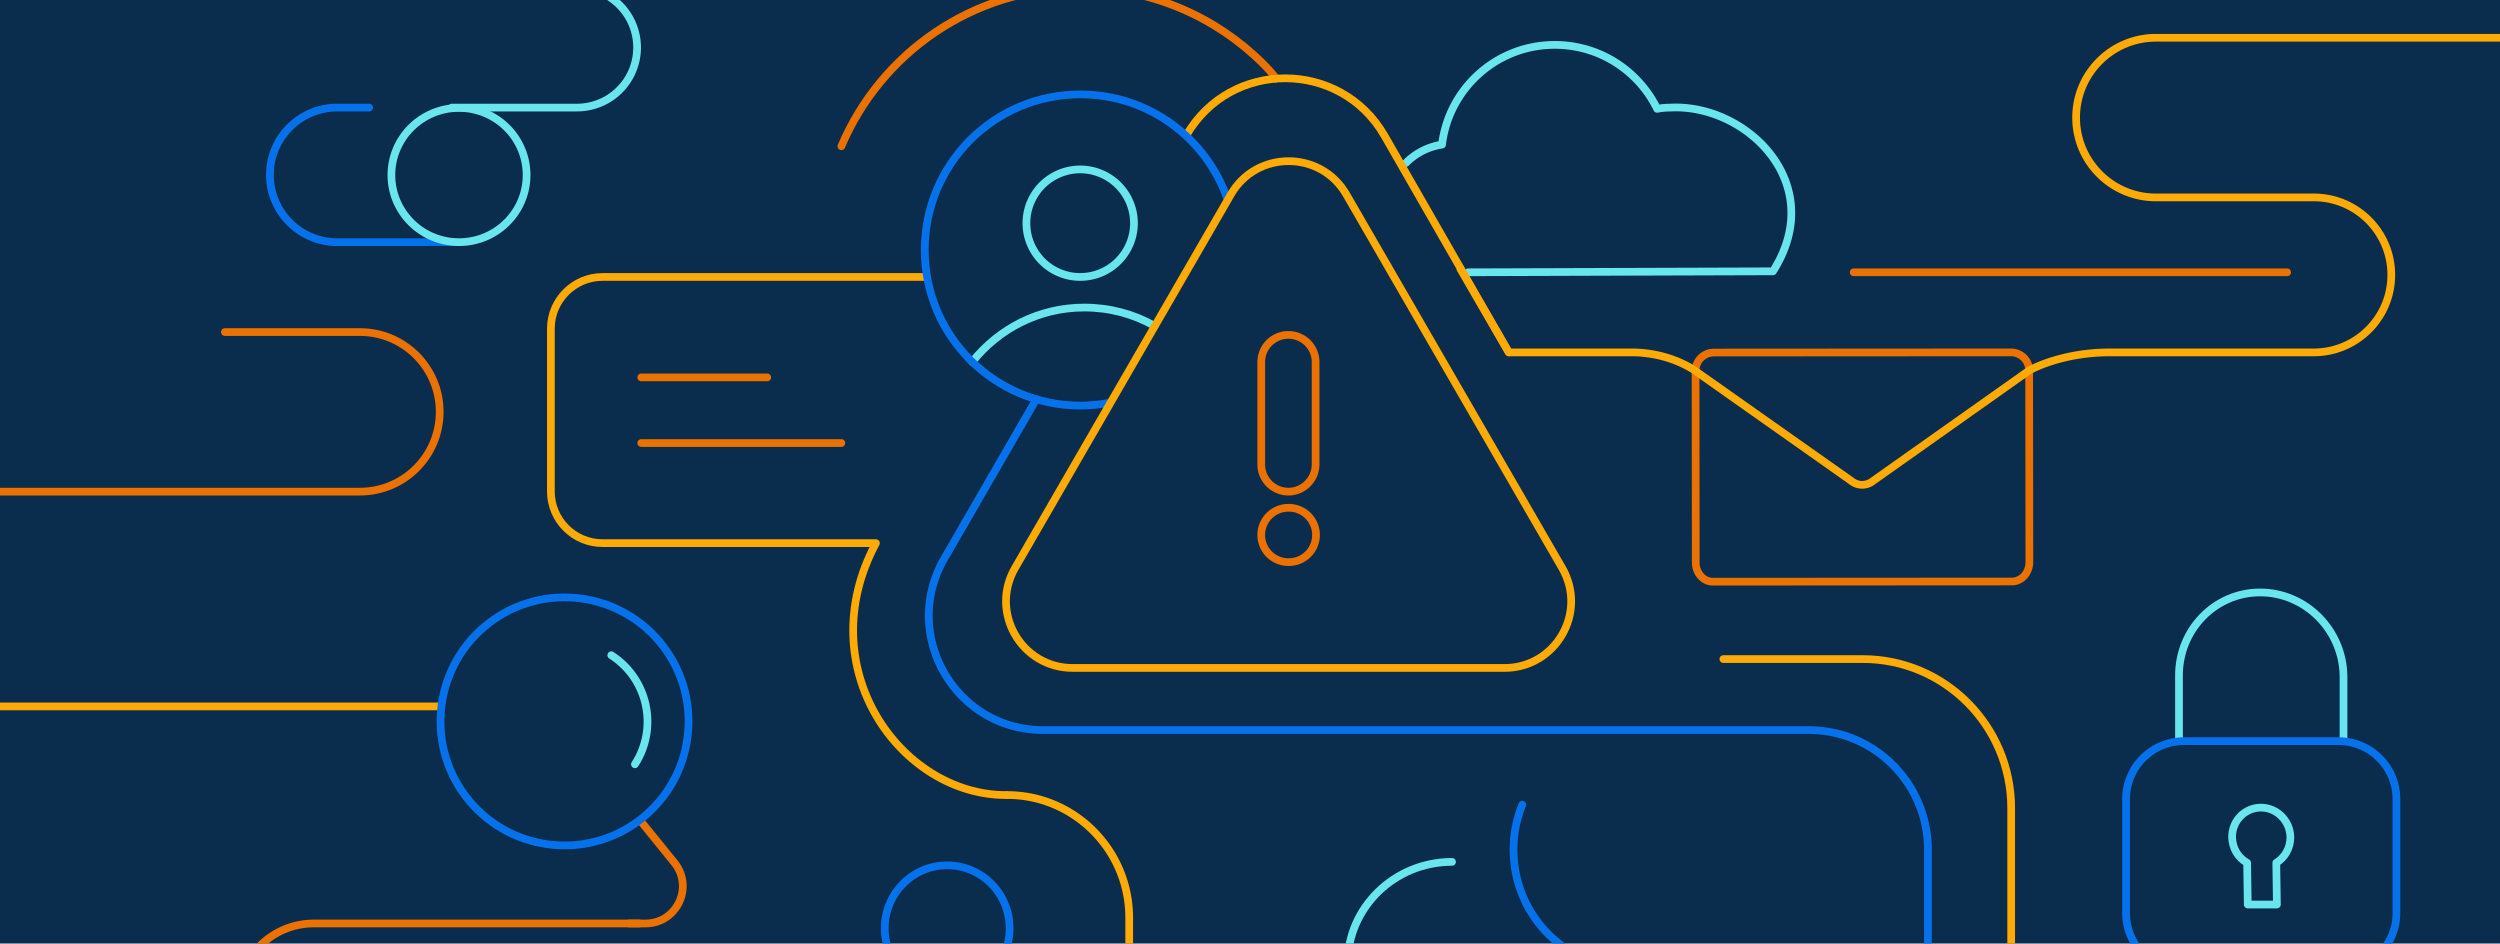 <svg fill="none" height="137" width="363" xmlns="http://www.w3.org/2000/svg"><clipPath id="a"><path d="M0 0h363v137H0z"/></clipPath><g clip-path="url(#a)"><path d="M0 0h363v137H0z" fill="#0a2d4d"/><g stroke-linecap="round" stroke-linejoin="round" stroke-miterlimit="10" stroke-width="1.121"><path d="M122.168 21.235c5.71-13.49 19.062-22.98 34.648-22.98 10.372 0 19.779 4.221 26.593 11.007 0 0 1.352 1.324 1.848 2.152" stroke="#eb7100"/><path d="M142.187 150.524v-7.903a9.142 9.142 0 0 0 4.408-7.839c0-5.044-4.058-9.134-9.063-9.134-5.006 0-9.064 4.09-9.064 9.134a9.142 9.142 0 0 0 4.408 7.839v6.649a7.53 7.53 0 0 0 7.529 7.529h32.975a7.438 7.438 0 0 1 7.439 7.439 7.44 7.44 0 0 1-7.439 7.44H9.402" stroke="#0572ec"/><path d="M-9.947 71.386h62.205c6.4 0 11.586-5.186 11.586-11.586s-5.186-11.586-11.586-11.586H32.649" stroke="#eb7100"/><path d="M257.437 39.395c8.135-12.801-3.95-24.394-14.947-23.768a9.89 9.89 0 0 0-1.868.175c-2.686-5.489-8.321-9.284-14.861-9.284-8.438 0-15.386 6.306-16.379 14.48a9.306 9.306 0 0 0-5.233 2.658m53.288 15.739-44.251.143" stroke="#69e6ed"/><path d="M269.152 39.538h62.943" stroke="#eb7100"/><path d="M134.278 40.214H87.492c-4.139 0-7.504 3.365-7.504 7.503V71.36c0 4.138 3.365 7.503 7.503 7.503h39.697c-9.71 18.124 3.586 36.579 18.896 36.579m72.993-64.276-18.041-31.449c-6.372-11.09-22.345-11.145-28.772-.082" stroke="#ffaa05"/><path d="M221.036 116.848a17.37 17.37 0 0 0-1.269 6.538c0 9.545 7.697 17.324 17.269 17.324h42.897v-17.324c0-9.6-7.752-17.379-17.297-17.379H151.491c-12.799 0-20.772-13.848-14.372-24.91l13.352-23.118" stroke="#0572ec"/><path d="M141.174 52.545c3.807-4.8 9.683-7.89 16.276-7.89 3.696 0 7.2.966 10.207 2.676" stroke="#69e6ed"/><path d="M160.843 58.531c-1.297.22-2.621.359-3.973.359-12.469 0-22.593-10.097-22.593-22.593 0-12.497 10.097-22.593 22.593-22.593 9.931 0 18.345 6.4 21.379 15.282" stroke="#0572ec"/><path d="M156.843 40.214a7.807 7.807 0 1 0 0-15.615 7.807 7.807 0 0 0 0 15.615z" stroke="#69e6ed"/><path d="M187.077 96.986h-31.31c-7.448 0-12.11-8.055-8.386-14.51l15.669-27.117 15.669-27.118c3.724-6.455 13.048-6.455 16.772 0L211.16 55.36l15.669 27.117c3.724 6.455-.938 14.51-8.386 14.51z" stroke="#ffaa05"/><path d="M187.078 71.386a3.944 3.944 0 0 1-3.945-3.945V52.572a3.944 3.944 0 1 1 7.89 0v14.87c0 2.151-1.766 3.944-3.945 3.944zm-.001 10.234a3.945 3.945 0 1 0 0-7.889 3.945 3.945 0 0 0 0 7.89z" stroke="#eb7100"/><path d="M248.379 141.459c-.798 7.407-7.247 13.185-15.069 13.185h-37.639v-14.717c0-8.141 6.8-14.781 15.164-14.781" stroke="#69e6ed"/><path d="M294.636 53.814a2.649 2.649 0 0 0-2.648-2.649l-43.145.028a2.649 2.649 0 0 0-2.648 2.648l.028 27.835c0 1.544 1.131 2.813 2.538 2.786l43.365-.028c1.407 0 2.538-1.269 2.538-2.814z" stroke="#eb7100"/><path d="m212.06 39.063 7.018 12.102h17.958c5.6.056 9.104 2.676 9.104 2.676l22.648 15.973a2.499 2.499 0 0 0 3.2 0l22.621-16s4.469-2.648 11.806-2.648h29.549c6.214 0 11.251-5.038 11.251-11.252s-5.037-11.25-11.251-11.25h-22.923c-6.401 0-11.589-5.19-11.589-11.59 0-6.402 5.188-11.59 11.589-11.59h59.774M146.25 115.441c9.766 0 17.711 8 17.711 17.821v6.633" stroke="#ffaa05"/><path d="M93.11 54.793h18.293M93.11 64.33h29.058" stroke="#eb7100"/><path d="M-22.538 102.571h86.382" stroke="#ffaa05"/><path d="M66.18 35.163H48.963c-5.397 0-9.771-4.375-9.771-9.771 0-5.397 4.374-9.771 9.77-9.771h4.645" stroke="#0572ec"/><ellipse cx="66.647" cy="25.416" rx="9.816" ry="9.747" stroke="#69e6ed"/><path d="M65.632 15.62h18.151a8.724 8.724 0 1 0 0-17.448H23.028C5.812-1.828-8.144-15.784-8.144-33" stroke="#69e6ed"/><path d="M250.233 95.697h20.23c11.899 0 21.562 9.697 21.562 21.664v21.596c0 9.192 7.451 16.643 16.643 16.643H373" stroke="#ffaa05"/><path d="M122.28 156.206H45.57c-6.108 0-11.06-4.952-11.06-11.06 0-6.108 4.952-11.06 11.06-11.06h47.27" stroke="#eb7100"/><path d="m93.196 119.428 4.73 5.841c2.868 3.539.349 8.821-4.206 8.821h-2.39" stroke="#eb7100"/><circle r="18.008" stroke="#0572ec" transform="scale(-1 1) rotate(40.076 -184.588 -60.001)"/><path d="M92.191 110.972c3.425-5.321 1.888-12.41-3.433-15.835m227.632 12.478v-9.393c-.085-6.74 5.204-12.2 11.773-12.2 6.612 0 12.03 5.46 12.115 12.157v9.436m-16.175 13.971c-.044-2.36 1.826-4.319 4.186-4.319 2.316 0 4.231 1.914 4.276 4.275 0 1.603-.802 2.983-2.049 3.74l.089 6.057h-4.231l-.089-6.057c-1.291-.712-2.137-2.093-2.182-3.696z" stroke="#69e6ed"/><path d="M308.707 116.022a8.408 8.408 0 0 1 8.408-8.408h22.437a8.408 8.408 0 0 1 8.408 8.408v16.561a8.408 8.408 0 0 1-8.408 8.408h-22.437a8.408 8.408 0 0 1-8.408-8.408z" stroke="#0572ec"/></g></g></svg>